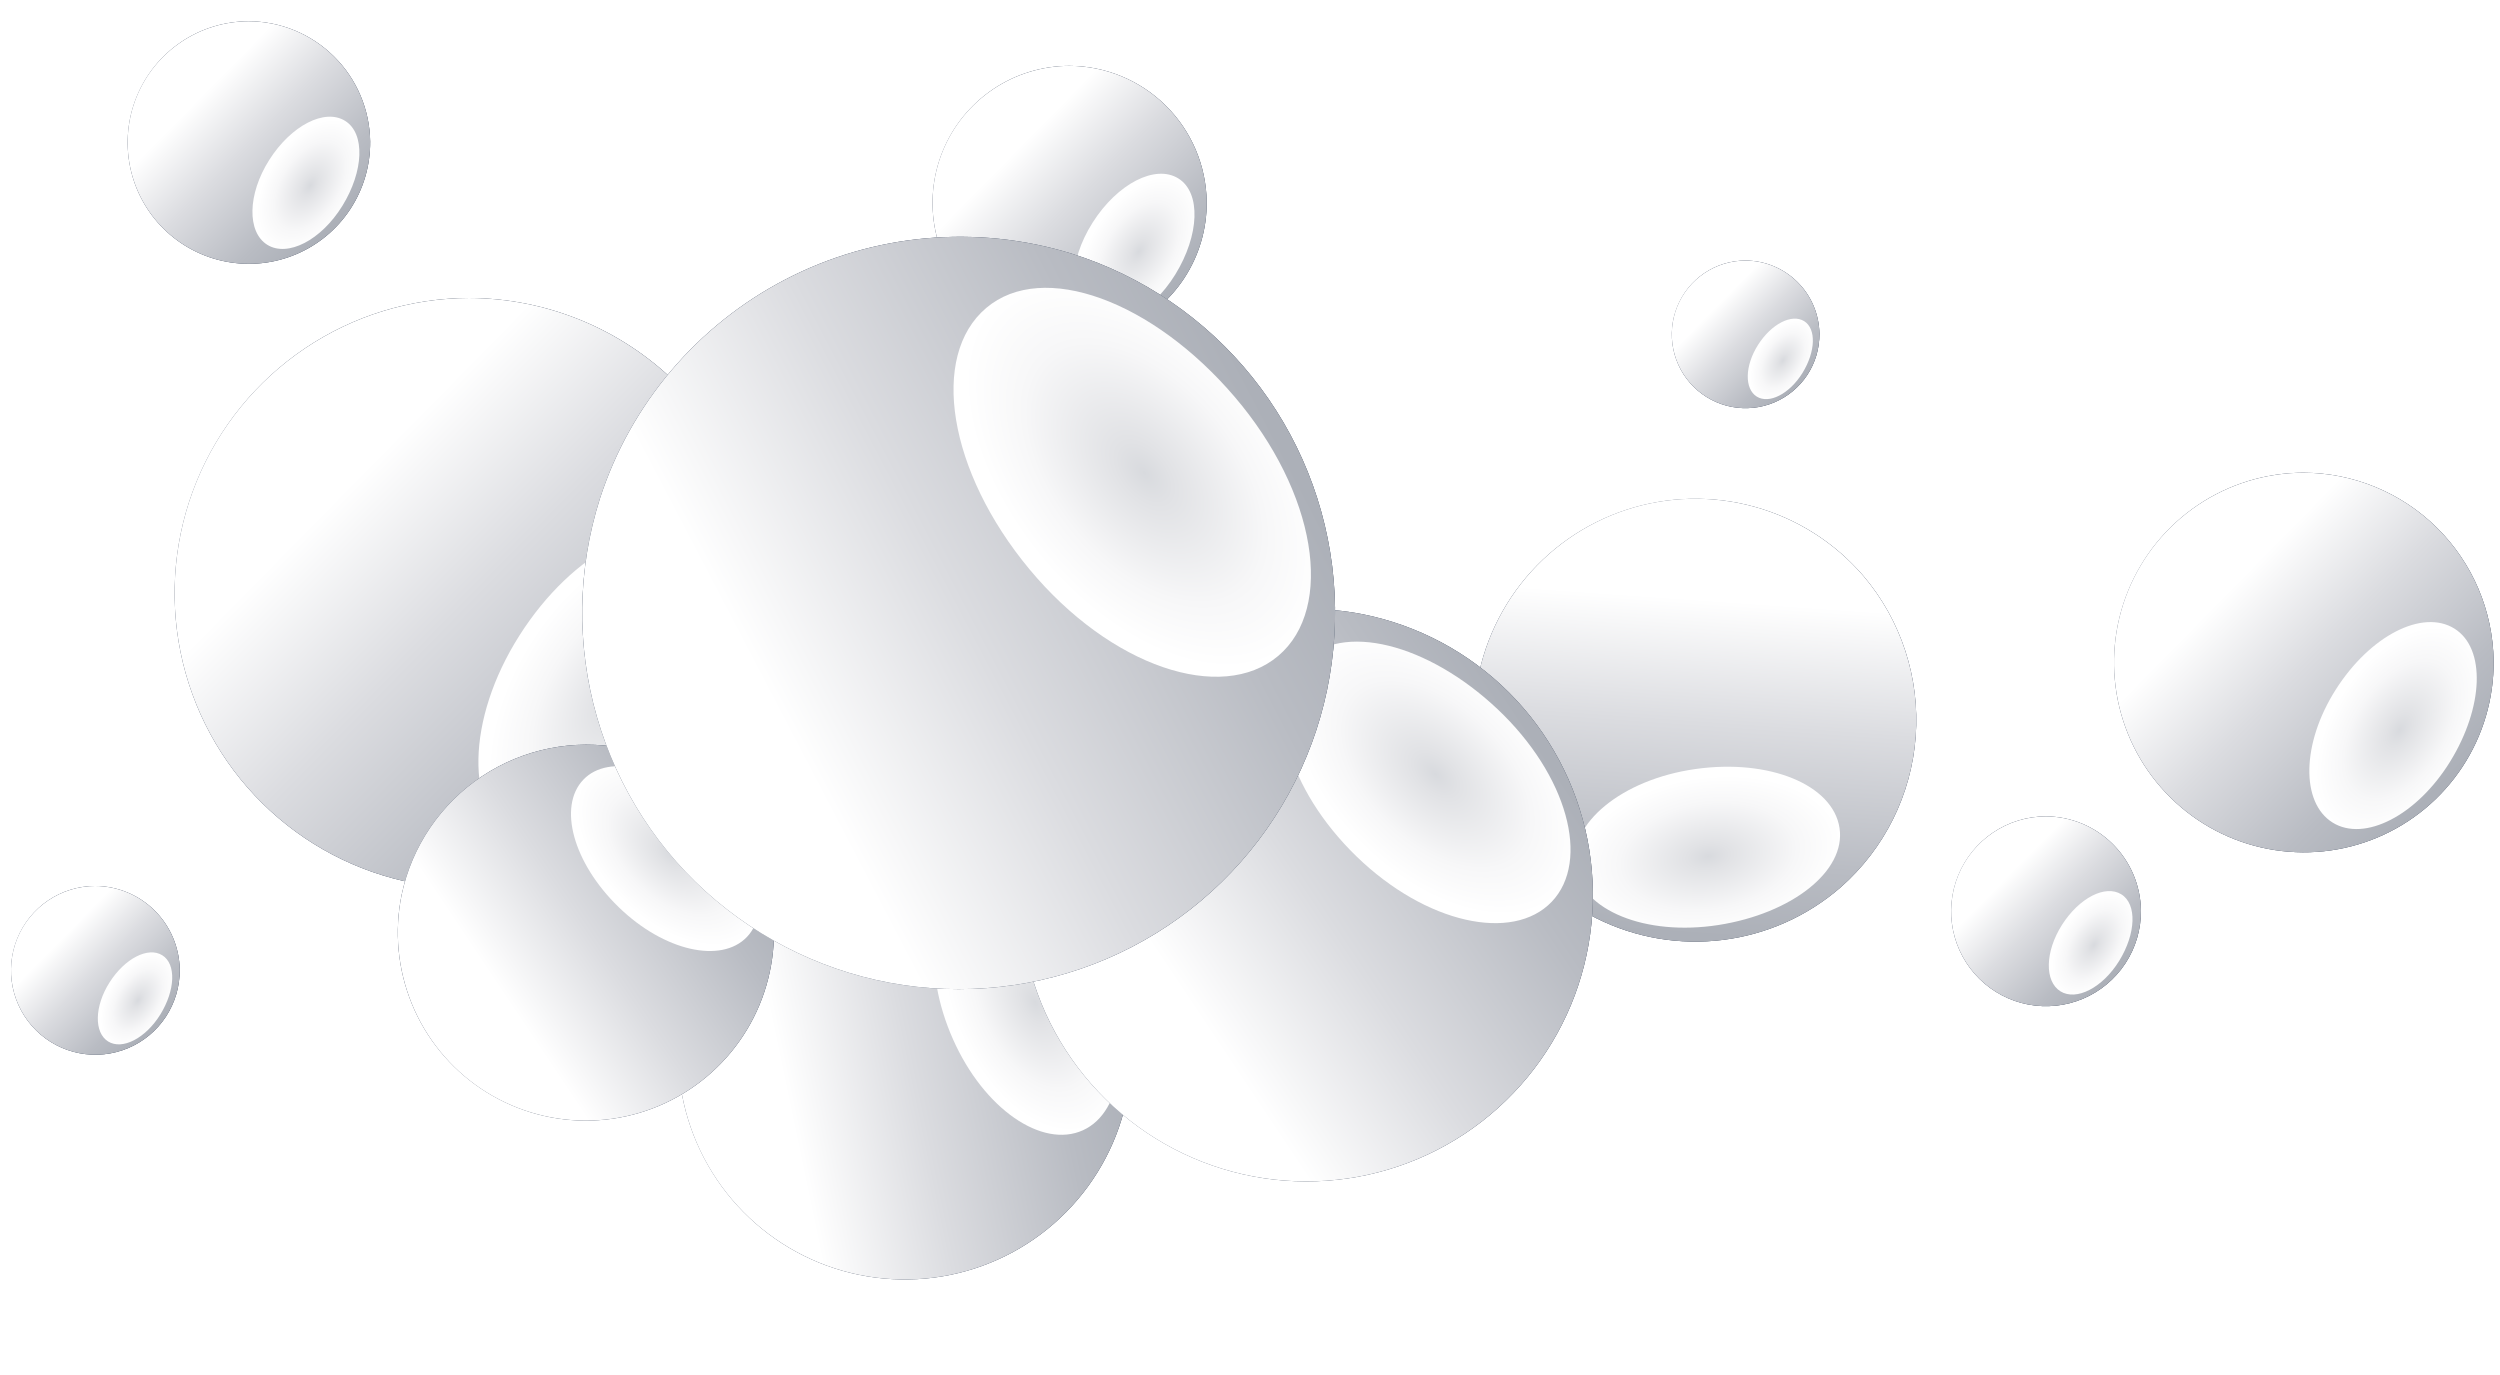 <?xml version="1.0" encoding="UTF-8"?> <svg xmlns="http://www.w3.org/2000/svg" width="987" height="543" viewBox="0 0 987 543" fill="none"> <path d="M735.65 227.368C724.37 214.236 709.445 204.748 692.767 200.107C676.09 195.467 658.409 195.882 641.968 201.3C625.526 206.719 611.064 216.897 600.413 230.544C589.762 244.191 583.402 260.693 582.14 277.958C580.879 295.224 584.771 312.475 593.324 327.526C601.877 342.577 614.706 354.749 630.185 362.501C645.664 370.253 663.096 373.234 680.272 371.068C697.447 368.902 713.593 361.685 726.662 350.333C743.991 335.113 754.645 313.692 756.326 290.69C758.007 267.687 750.582 244.946 735.65 227.368V227.368Z" fill="url(#paint0_radial)"></path> <path style="mix-blend-mode:screen" d="M735.65 227.368C724.37 214.236 709.445 204.748 692.767 200.107C676.09 195.467 658.409 195.882 641.968 201.3C625.526 206.719 611.064 216.897 600.413 230.544C589.762 244.191 583.402 260.693 582.14 277.958C580.879 295.224 584.771 312.475 593.324 327.526C601.877 342.577 614.706 354.749 630.185 362.501C645.664 370.253 663.096 373.234 680.272 371.068C697.447 368.902 713.593 361.685 726.662 350.333C743.991 335.113 754.645 313.692 756.326 290.69C758.007 267.687 750.582 244.946 735.65 227.368V227.368Z" fill="url(#paint1_radial)"></path> <path style="mix-blend-mode:multiply" d="M735.65 227.368C724.37 214.236 709.445 204.748 692.767 200.107C676.09 195.467 658.409 195.882 641.968 201.3C625.526 206.719 611.064 216.897 600.413 230.544C589.762 244.191 583.402 260.693 582.14 277.958C580.879 295.224 584.771 312.475 593.324 327.526C601.877 342.577 614.706 354.749 630.185 362.501C645.664 370.253 663.096 373.234 680.272 371.068C697.447 368.902 713.593 361.685 726.662 350.333C743.991 335.113 754.645 313.692 756.326 290.69C758.007 267.687 750.582 244.946 735.65 227.368V227.368Z" fill="url(#paint2_linear)"></path> <path style="mix-blend-mode:multiply" d="M726.246 326.891C723.658 309.839 698.566 299.469 669.355 303.612C640.144 307.756 619.292 325.226 621.88 342.278C624.469 359.329 649.561 369.7 678.453 365.19C707.346 360.679 728.835 343.943 726.246 326.891Z" fill="url(#paint3_radial)"></path> <path d="M909.348 186.626C894.51 186.667 880.018 191.114 867.71 199.401C855.401 207.688 845.83 219.443 840.209 233.175C834.589 246.908 833.172 262 836.138 276.539C839.104 291.078 846.32 304.409 856.87 314.842C867.421 325.276 880.832 332.342 895.403 335.145C909.975 337.949 925.05 336.363 938.719 330.589C952.388 324.815 964.035 315.113 972.184 302.712C980.332 290.312 984.616 275.771 984.492 260.933C984.219 241.166 976.188 222.298 962.131 208.398C948.074 194.498 929.117 186.678 909.348 186.626V186.626Z" fill="url(#paint4_radial)"></path> <path style="mix-blend-mode:screen" d="M909.348 186.626C894.51 186.667 880.018 191.114 867.71 199.401C855.401 207.688 845.83 219.443 840.209 233.175C834.589 246.908 833.172 262 836.138 276.539C839.104 291.078 846.32 304.409 856.87 314.842C867.421 325.276 880.832 332.342 895.403 335.145C909.975 337.949 925.05 336.363 938.719 330.589C952.388 324.815 964.035 315.113 972.184 302.712C980.332 290.312 984.616 275.771 984.492 260.933C984.219 241.166 976.188 222.298 962.131 208.398C948.074 194.498 929.117 186.678 909.348 186.626V186.626Z" fill="url(#paint5_radial)"></path> <path style="mix-blend-mode:multiply" d="M909.348 186.626C894.51 186.667 880.018 191.114 867.71 199.401C855.401 207.688 845.83 219.443 840.209 233.175C834.589 246.908 833.172 262 836.138 276.539C839.104 291.078 846.32 304.409 856.87 314.842C867.421 325.276 880.832 332.342 895.403 335.145C909.975 337.949 925.05 336.363 938.719 330.589C952.388 324.815 964.035 315.113 972.184 302.712C980.332 290.312 984.616 275.771 984.492 260.933C984.219 241.166 976.188 222.298 962.131 208.398C948.074 194.498 929.117 186.678 909.348 186.626V186.626Z" fill="url(#paint6_linear)"></path> <path style="mix-blend-mode:multiply" d="M968.982 248.158C956.427 240.353 935.7 250.934 922.14 272.28C908.581 293.626 908.36 316.942 920.915 324.747C933.47 332.552 954.197 321.97 967.34 300.628C980.484 279.285 981.537 255.962 968.982 248.158Z" fill="url(#paint7_radial)"></path> <g filter="url(#filter0_f)"> <path d="M807.675 322.311C800.256 322.332 793.01 324.555 786.856 328.699C780.702 332.842 775.916 338.72 773.106 345.586C770.295 352.453 769.587 359.999 771.07 367.268C772.553 374.538 776.161 381.203 781.436 386.42C786.712 391.637 793.417 395.17 800.703 396.571C807.988 397.973 815.526 397.18 822.36 394.293C829.195 391.406 835.018 386.555 839.093 380.355C843.167 374.154 845.309 366.884 845.247 359.465C845.11 349.582 841.095 340.148 834.066 333.197C827.038 326.247 817.56 322.338 807.675 322.311V322.311Z" fill="url(#paint8_radial)"></path> <path style="mix-blend-mode:screen" d="M807.675 322.311C800.256 322.332 793.01 324.555 786.856 328.699C780.702 332.842 775.916 338.72 773.106 345.586C770.295 352.453 769.587 359.999 771.07 367.268C772.553 374.538 776.161 381.203 781.436 386.42C786.712 391.637 793.417 395.17 800.703 396.571C807.988 397.973 815.526 397.18 822.36 394.293C829.195 391.406 835.018 386.555 839.093 380.355C843.167 374.154 845.309 366.884 845.247 359.465C845.11 349.582 841.095 340.148 834.066 333.197C827.038 326.247 817.56 322.338 807.675 322.311V322.311Z" fill="url(#paint9_radial)"></path> <path style="mix-blend-mode:multiply" d="M807.675 322.311C800.256 322.332 793.01 324.555 786.856 328.699C780.702 332.842 775.916 338.72 773.106 345.586C770.295 352.453 769.587 359.999 771.07 367.268C772.553 374.538 776.161 381.203 781.436 386.42C786.712 391.637 793.417 395.17 800.703 396.571C807.988 397.973 815.526 397.18 822.36 394.293C829.195 391.406 835.018 386.555 839.093 380.355C843.167 374.154 845.309 366.884 845.247 359.465C845.11 349.582 841.095 340.148 834.066 333.197C827.038 326.247 817.56 322.338 807.675 322.311V322.311Z" fill="url(#paint10_linear)"></path> <path style="mix-blend-mode:multiply" d="M837.493 353.077C831.216 349.174 820.852 354.465 814.073 365.138C807.293 375.811 807.182 387.469 813.46 391.371C819.737 395.274 830.101 389.983 836.673 379.312C843.244 368.641 843.771 356.979 837.493 353.077Z" fill="url(#paint11_radial)"></path> </g> <g filter="url(#filter1_f)"> <path d="M98.14 8.4C88.66 8.426 79.401 11.267 71.537 16.561C63.673 21.856 57.558 29.366 53.967 38.14C50.377 46.913 49.471 56.556 51.366 65.844C53.261 75.133 57.871 83.65 64.612 90.316C71.353 96.982 79.921 101.496 89.23 103.287C98.54 105.078 108.171 104.065 116.904 100.376C125.637 96.687 133.078 90.489 138.284 82.566C143.491 74.644 146.228 65.354 146.148 55.874C145.973 43.245 140.842 31.19 131.862 22.31C122.881 13.429 110.77 8.433 98.14 8.4V8.4Z" fill="url(#paint12_radial)"></path> <path style="mix-blend-mode:screen" d="M98.14 8.4C88.66 8.426 79.401 11.267 71.537 16.561C63.673 21.856 57.558 29.366 53.967 38.14C50.377 46.913 49.471 56.556 51.366 65.844C53.261 75.133 57.871 83.65 64.612 90.316C71.353 96.982 79.921 101.496 89.23 103.287C98.54 105.078 108.171 104.065 116.904 100.376C125.637 96.687 133.078 90.489 138.284 82.566C143.491 74.644 146.228 65.354 146.148 55.874C145.973 43.245 140.842 31.19 131.862 22.31C122.881 13.429 110.77 8.433 98.14 8.4V8.4Z" fill="url(#paint13_radial)"></path> <path style="mix-blend-mode:multiply" d="M98.14 8.4C88.66 8.426 79.401 11.267 71.537 16.561C63.673 21.856 57.558 29.366 53.967 38.14C50.377 46.913 49.471 56.556 51.366 65.844C53.261 75.133 57.871 83.65 64.612 90.316C71.353 96.982 79.921 101.496 89.23 103.287C98.54 105.078 108.171 104.065 116.904 100.376C125.637 96.687 133.078 90.489 138.284 82.566C143.491 74.644 146.228 65.354 146.148 55.874C145.973 43.245 140.842 31.19 131.862 22.31C122.881 13.429 110.77 8.433 98.14 8.4V8.4Z" fill="url(#paint14_linear)"></path> <path style="mix-blend-mode:multiply" d="M136.238 47.71C128.217 42.724 114.975 49.484 106.311 63.122C97.648 76.76 97.507 91.656 105.528 96.642C113.55 101.629 126.792 94.868 135.189 81.233C143.586 67.597 144.259 52.697 136.238 47.71Z" fill="url(#paint15_radial)"></path> </g> <g filter="url(#filter2_f)"> <path d="M37.561 349.792C30.966 349.811 24.525 351.787 19.055 355.47C13.584 359.153 9.33 364.378 6.832 370.481C4.334 376.584 3.705 383.292 5.023 389.754C6.341 396.216 9.548 402.14 14.237 406.778C18.927 411.415 24.887 414.555 31.363 415.801C37.839 417.047 44.539 416.342 50.614 413.776C56.69 411.21 61.866 406.898 65.488 401.386C69.109 395.875 71.013 389.412 70.958 382.818C70.837 374.032 67.267 365.647 61.02 359.469C54.772 353.291 46.347 349.816 37.561 349.792V349.792Z" fill="url(#paint16_radial)"></path> <path style="mix-blend-mode:screen" d="M37.561 349.792C30.966 349.811 24.525 351.787 19.055 355.47C13.584 359.153 9.33 364.378 6.832 370.481C4.334 376.584 3.705 383.292 5.023 389.754C6.341 396.216 9.548 402.14 14.237 406.778C18.927 411.415 24.887 414.555 31.363 415.801C37.839 417.047 44.539 416.342 50.614 413.776C56.69 411.21 61.866 406.898 65.488 401.386C69.109 395.875 71.013 389.412 70.958 382.818C70.837 374.032 67.267 365.647 61.02 359.469C54.772 353.291 46.347 349.816 37.561 349.792V349.792Z" fill="url(#paint17_radial)"></path> <path style="mix-blend-mode:multiply" d="M37.561 349.792C30.966 349.811 24.525 351.787 19.055 355.47C13.584 359.153 9.33 364.378 6.832 370.481C4.334 376.584 3.705 383.292 5.023 389.754C6.341 396.216 9.548 402.14 14.237 406.778C18.927 411.415 24.887 414.555 31.363 415.801C37.839 417.047 44.539 416.342 50.614 413.776C56.69 411.21 61.866 406.898 65.488 401.386C69.109 395.875 71.013 389.412 70.958 382.818C70.837 374.032 67.267 365.647 61.02 359.469C54.772 353.291 46.347 349.816 37.561 349.792V349.792Z" fill="url(#paint18_linear)"></path> <path style="mix-blend-mode:multiply" d="M64.063 377.136C58.483 373.667 49.27 378.37 43.244 387.857C37.217 397.344 37.119 407.707 42.699 411.176C48.279 414.645 57.491 409.942 63.333 400.456C69.174 390.971 69.643 380.605 64.063 377.136Z" fill="url(#paint19_radial)"></path> </g> <path d="M422.138 26.005C411.422 26.035 400.955 29.246 392.066 35.231C383.176 41.217 376.264 49.706 372.204 59.624C368.145 69.542 367.122 80.442 369.264 90.942C371.406 101.443 376.617 111.071 384.237 118.606C391.858 126.141 401.543 131.245 412.067 133.269C422.59 135.294 433.478 134.148 443.35 129.978C453.222 125.808 461.634 118.801 467.519 109.845C473.405 100.889 476.498 90.388 476.409 79.671C476.211 65.395 470.411 51.769 460.259 41.729C450.107 31.69 436.416 26.043 422.138 26.005V26.005Z" fill="url(#paint20_radial)"></path> <path style="mix-blend-mode:screen" d="M422.138 26.005C411.422 26.035 400.955 29.246 392.066 35.231C383.176 41.217 376.264 49.706 372.204 59.624C368.145 69.542 367.122 80.442 369.264 90.942C371.406 101.443 376.617 111.071 384.237 118.606C391.858 126.141 401.543 131.245 412.067 133.269C422.59 135.294 433.478 134.148 443.35 129.978C453.222 125.808 461.634 118.801 467.519 109.845C473.405 100.889 476.498 90.388 476.409 79.671C476.211 65.395 470.411 51.769 460.259 41.729C450.107 31.69 436.416 26.043 422.138 26.005V26.005Z" fill="url(#paint21_radial)"></path> <path style="mix-blend-mode:multiply" d="M422.138 26.005C411.422 26.035 400.955 29.246 392.066 35.231C383.176 41.217 376.264 49.706 372.204 59.624C368.145 69.542 367.122 80.442 369.264 90.942C371.406 101.443 376.617 111.071 384.237 118.606C391.858 126.141 401.543 131.245 412.067 133.269C422.59 135.294 433.478 134.148 443.35 129.978C453.222 125.808 461.634 118.801 467.519 109.845C473.405 100.889 476.498 90.388 476.409 79.671C476.211 65.395 470.411 51.769 460.259 41.729C450.107 31.69 436.416 26.043 422.138 26.005V26.005Z" fill="url(#paint22_linear)"></path> <path style="mix-blend-mode:multiply" d="M465.206 70.444C456.139 64.807 441.169 72.45 431.376 87.866C421.583 103.283 421.423 120.122 430.491 125.759C439.558 131.395 454.528 123.753 464.021 108.339C473.513 92.925 474.274 76.081 465.206 70.444Z" fill="url(#paint23_radial)"></path> <g filter="url(#filter3_f)"> <path d="M689.089 102.867C683.319 102.883 677.683 104.612 672.896 107.835C668.11 111.058 664.388 115.629 662.202 120.97C660.016 126.31 659.465 132.179 660.618 137.833C661.772 143.487 664.578 148.672 668.681 152.729C672.784 156.787 678 159.534 683.666 160.625C689.333 161.715 695.195 161.098 700.511 158.853C705.827 156.607 710.356 152.834 713.525 148.012C716.694 143.189 718.36 137.535 718.312 131.764C718.205 124.077 715.082 116.74 709.616 111.334C704.149 105.928 696.777 102.887 689.089 102.867V102.867Z" fill="url(#paint24_radial)"></path> <path style="mix-blend-mode:screen" d="M689.089 102.867C683.319 102.883 677.683 104.612 672.896 107.835C668.11 111.058 664.388 115.629 662.202 120.97C660.016 126.31 659.465 132.179 660.618 137.833C661.772 143.487 664.578 148.672 668.681 152.729C672.784 156.787 678 159.534 683.666 160.625C689.333 161.715 695.195 161.098 700.511 158.853C705.827 156.607 710.356 152.834 713.525 148.012C716.694 143.189 718.36 137.535 718.312 131.764C718.205 124.077 715.082 116.74 709.616 111.334C704.149 105.928 696.777 102.887 689.089 102.867V102.867Z" fill="url(#paint25_radial)"></path> <path style="mix-blend-mode:multiply" d="M689.089 102.867C683.319 102.883 677.683 104.612 672.896 107.835C668.11 111.058 664.388 115.629 662.202 120.97C660.016 126.31 659.465 132.179 660.618 137.833C661.772 143.487 664.578 148.672 668.681 152.729C672.784 156.787 678 159.534 683.666 160.625C689.333 161.715 695.195 161.098 700.511 158.853C705.827 156.607 710.356 152.834 713.525 148.012C716.694 143.189 718.36 137.535 718.312 131.764C718.205 124.077 715.082 116.74 709.616 111.334C704.149 105.928 696.777 102.887 689.089 102.867V102.867Z" fill="url(#paint26_linear)"></path> <path style="mix-blend-mode:multiply" d="M712.276 126.793C707.394 123.758 699.333 127.873 694.06 136.174C688.787 144.475 688.701 153.543 693.583 156.578C698.466 159.613 706.526 155.498 711.638 147.198C716.749 138.898 717.159 129.828 712.276 126.793Z" fill="url(#paint27_radial)"></path> </g> <path d="M185.178 117.655C162.096 117.72 139.553 124.637 120.407 137.528C101.26 150.419 86.371 168.704 77.628 190.066C68.885 211.428 66.681 234.905 71.295 257.521C75.909 280.137 87.133 300.874 103.546 317.104C119.958 333.334 140.819 344.325 163.486 348.686C186.152 353.047 209.603 350.58 230.865 341.598C252.128 332.617 270.246 317.524 282.922 298.235C295.598 278.945 302.261 256.326 302.068 233.245C301.643 202.496 289.15 173.146 267.284 151.523C245.418 129.9 215.93 117.737 185.178 117.655V117.655Z" fill="url(#paint28_radial)"></path> <path style="mix-blend-mode:screen" d="M185.178 117.655C162.096 117.72 139.553 124.637 120.407 137.528C101.26 150.419 86.371 168.704 77.628 190.066C68.885 211.428 66.681 234.905 71.295 257.521C75.909 280.137 87.133 300.874 103.546 317.104C119.958 333.334 140.819 344.325 163.486 348.686C186.152 353.047 209.603 350.58 230.865 341.598C252.128 332.617 270.246 317.524 282.922 298.235C295.598 278.945 302.261 256.326 302.068 233.245C301.643 202.496 289.15 173.146 267.284 151.523C245.418 129.9 215.93 117.737 185.178 117.655V117.655Z" fill="url(#paint29_radial)"></path> <path style="mix-blend-mode:multiply" d="M185.178 117.655C162.096 117.72 139.553 124.637 120.407 137.528C101.26 150.419 86.371 168.704 77.628 190.066C68.885 211.428 66.681 234.905 71.295 257.521C75.909 280.137 87.133 300.874 103.546 317.104C119.958 333.334 140.819 344.325 163.486 348.686C186.152 353.047 209.603 350.58 230.865 341.598C252.128 332.617 270.246 317.524 282.922 298.235C295.598 278.945 302.261 256.326 302.068 233.245C301.643 202.496 289.15 173.146 267.284 151.523C245.418 129.9 215.93 117.737 185.178 117.655V117.655Z" fill="url(#paint30_linear)"></path> <path style="mix-blend-mode:multiply" d="M277.936 213.37C258.406 201.229 226.163 217.689 205.071 250.894C183.978 284.099 183.634 320.367 203.164 332.508C222.694 344.649 254.936 328.189 275.382 294.989C295.827 261.79 297.466 225.51 277.936 213.37Z" fill="url(#paint31_radial)"></path> <path d="M282.624 366.189C272.832 380.962 267.647 398.31 267.725 416.033C267.803 433.757 273.142 451.058 283.064 465.744C292.986 480.43 307.044 491.84 323.458 498.527C339.871 505.215 357.901 506.879 375.261 503.308C392.621 499.737 408.531 491.093 420.973 478.471C433.415 465.849 441.829 449.817 445.15 432.407C448.471 414.997 446.548 396.993 439.625 380.678C432.702 364.362 421.092 350.469 406.264 340.759C386.44 327.931 362.368 323.408 339.239 328.165C316.11 332.922 295.777 346.578 282.624 366.189V366.189Z" fill="url(#paint32_radial)"></path> <path style="mix-blend-mode:screen" d="M282.624 366.189C272.832 380.962 267.647 398.31 267.725 416.033C267.803 433.757 273.142 451.058 283.064 465.744C292.986 480.43 307.044 491.84 323.458 498.527C339.871 505.215 357.901 506.879 375.261 503.308C392.621 499.737 408.531 491.093 420.973 478.471C433.415 465.849 441.829 449.817 445.15 432.407C448.471 414.997 446.548 396.993 439.625 380.678C432.702 364.362 421.092 350.469 406.264 340.759C386.44 327.931 362.368 323.408 339.239 328.165C316.11 332.922 295.777 346.578 282.624 366.189V366.189Z" fill="url(#paint33_radial)"></path> <path style="mix-blend-mode:multiply" d="M282.624 366.189C272.832 380.962 267.647 398.31 267.725 416.033C267.803 433.757 273.142 451.058 283.064 465.744C292.986 480.43 307.044 491.84 323.458 498.527C339.871 505.215 357.901 506.879 375.261 503.308C392.621 499.737 408.531 491.093 420.973 478.471C433.415 465.849 441.829 449.817 445.15 432.407C448.471 414.997 446.548 396.993 439.625 380.678C432.702 364.362 421.092 350.469 406.264 340.759C386.44 327.931 362.368 323.408 339.239 328.165C316.11 332.922 295.777 346.578 282.624 366.189V366.189Z" fill="url(#paint34_linear)"></path> <path style="mix-blend-mode:multiply" d="M383.288 347.707C367.212 355.011 363.991 382.621 376.218 410.242C388.444 437.862 411.467 453.533 427.544 446.229C443.62 438.925 446.84 411.315 434.342 384.11C421.843 356.905 399.364 340.403 383.288 347.707Z" fill="url(#paint35_radial)"></path> <path d="M158.577 353.267C155.625 367.669 157.016 382.623 162.572 396.235C168.129 409.846 177.601 421.501 189.789 429.723C201.977 437.945 216.331 442.363 231.033 442.418C245.734 442.473 260.121 438.162 272.37 430.031C284.619 421.901 294.178 410.316 299.836 396.747C305.494 383.178 306.996 368.234 304.152 353.81C301.307 339.386 294.245 326.131 283.859 315.726C273.473 305.32 260.232 298.232 245.814 295.36C226.584 291.639 206.661 295.624 190.342 306.456C174.023 317.289 162.615 334.1 158.577 353.267V353.267Z" fill="url(#paint36_radial)"></path> <path style="mix-blend-mode:screen" d="M158.577 353.267C155.625 367.669 157.016 382.623 162.572 396.235C168.129 409.846 177.601 421.501 189.789 429.723C201.977 437.945 216.331 442.363 231.033 442.418C245.734 442.473 260.121 438.162 272.37 430.031C284.619 421.901 294.178 410.316 299.836 396.747C305.494 383.178 306.996 368.234 304.152 353.81C301.307 339.386 294.245 326.131 283.859 315.726C273.473 305.32 260.232 298.232 245.814 295.36C226.584 291.639 206.661 295.624 190.342 306.456C174.023 317.289 162.615 334.1 158.577 353.267V353.267Z" fill="url(#paint37_radial)"></path> <path style="mix-blend-mode:multiply" d="M158.577 353.267C155.625 367.669 157.016 382.623 162.572 396.235C168.129 409.846 177.601 421.501 189.789 429.723C201.977 437.945 216.331 442.363 231.033 442.418C245.734 442.473 260.121 438.162 272.37 430.031C284.619 421.901 294.178 410.316 299.836 396.747C305.494 383.178 306.996 368.234 304.152 353.81C301.307 339.386 294.245 326.131 283.859 315.726C273.473 305.32 260.232 298.232 245.814 295.36C226.584 291.639 206.661 295.624 190.342 306.456C174.023 317.289 162.615 334.1 158.577 353.267V353.267Z" fill="url(#paint38_linear)"></path> <path style="mix-blend-mode:multiply" d="M230.295 307.829C220.192 318.434 226.277 340.675 244.249 358.133C262.22 375.592 284.793 380.508 294.896 369.903C304.999 359.299 298.915 337.058 280.863 320.004C262.81 302.95 240.398 297.225 230.295 307.829Z" fill="url(#paint39_radial)"></path> <path d="M405.045 330.662C400.55 352.594 402.667 375.368 411.129 396.096C419.591 416.824 434.016 434.573 452.576 447.094C471.137 459.615 492.996 466.344 515.385 466.427C537.773 466.511 559.683 459.946 578.336 447.564C596.989 435.182 611.547 417.541 620.163 396.876C628.78 376.212 631.067 353.455 626.735 331.489C622.404 309.523 611.649 289.338 595.833 273.492C580.017 257.645 559.852 246.851 537.895 242.477C508.61 236.81 478.271 242.879 453.419 259.376C428.567 275.872 411.194 301.474 405.045 330.662V330.662Z" fill="url(#paint40_radial)"></path> <path style="mix-blend-mode:screen" d="M405.045 330.662C400.55 352.594 402.667 375.368 411.129 396.096C419.591 416.824 434.016 434.573 452.576 447.094C471.137 459.615 492.996 466.344 515.385 466.427C537.773 466.511 559.683 459.946 578.336 447.564C596.989 435.182 611.547 417.541 620.163 396.876C628.78 376.212 631.067 353.455 626.735 331.489C622.404 309.523 611.649 289.338 595.833 273.492C580.017 257.645 559.852 246.851 537.895 242.477C508.61 236.81 478.271 242.879 453.419 259.376C428.567 275.872 411.194 301.474 405.045 330.662V330.662Z" fill="url(#paint41_radial)"></path> <path style="mix-blend-mode:multiply" d="M405.045 330.662C400.55 352.594 402.667 375.368 411.129 396.096C419.591 416.824 434.016 434.573 452.576 447.094C471.137 459.615 492.996 466.344 515.385 466.427C537.773 466.511 559.683 459.946 578.336 447.564C596.989 435.182 611.547 417.541 620.163 396.876C628.78 376.212 631.067 353.455 626.735 331.489C622.404 309.523 611.649 289.338 595.833 273.492C580.017 257.645 559.852 246.851 537.895 242.477C508.61 236.81 478.271 242.879 453.419 259.376C428.567 275.872 411.194 301.474 405.045 330.662V330.662Z" fill="url(#paint42_linear)"></path> <path style="mix-blend-mode:multiply" d="M514.259 261.466C498.874 277.616 508.14 311.485 535.508 338.072C562.877 364.659 597.252 372.146 612.638 355.997C628.024 339.847 618.758 305.977 591.267 280.007C563.775 254.036 529.645 245.316 514.259 261.466Z" fill="url(#paint43_radial)"></path> <path d="M236.914 196.68C227.96 224.713 227.53 254.773 235.679 283.05C243.827 311.328 260.188 336.549 282.687 355.518C305.185 374.487 332.809 386.35 362.057 389.602C391.305 392.854 420.86 387.35 446.976 373.787C473.093 360.224 494.594 339.212 508.756 313.416C522.918 287.619 529.102 258.199 526.525 228.884C523.948 199.569 512.725 171.679 494.28 148.748C475.835 125.818 450.997 108.881 422.915 100.082C385.438 88.565 344.936 92.237 310.141 110.307C275.347 128.377 249.048 159.398 236.914 196.68V196.68Z" fill="url(#paint44_radial)"></path> <path style="mix-blend-mode:screen" d="M236.914 196.68C227.96 224.713 227.53 254.773 235.679 283.05C243.827 311.328 260.188 336.549 282.687 355.518C305.185 374.487 332.809 386.35 362.057 389.602C391.305 392.854 420.86 387.35 446.976 373.787C473.093 360.224 494.594 339.212 508.756 313.416C522.918 287.619 529.102 258.199 526.525 228.884C523.948 199.569 512.725 171.679 494.28 148.748C475.835 125.818 450.997 108.881 422.915 100.082C385.438 88.565 344.936 92.237 310.141 110.307C275.347 128.377 249.048 159.398 236.914 196.68V196.68Z" fill="url(#paint45_radial)"></path> <path style="mix-blend-mode:multiply" d="M236.914 196.68C227.96 224.713 227.53 254.773 235.679 283.05C243.827 311.328 260.188 336.549 282.687 355.518C305.185 374.487 332.809 386.35 362.057 389.602C391.305 392.854 420.86 387.35 446.976 373.787C473.093 360.224 494.594 339.212 508.756 313.416C522.918 287.619 529.102 258.199 526.525 228.884C523.948 199.569 512.725 171.679 494.28 148.748C475.835 125.818 450.997 108.881 422.915 100.082C385.438 88.565 344.936 92.237 310.141 110.307C275.347 128.377 249.048 159.398 236.914 196.68V196.68Z" fill="url(#paint46_linear)"></path> <path style="mix-blend-mode:multiply" d="M389.362 121.582C366.987 140.528 374.342 186.092 406.378 224.681C438.414 263.27 482.288 277.881 504.662 258.934C527.037 239.988 519.682 194.424 487.4 156.623C455.117 118.822 411.737 102.635 389.362 121.582Z" fill="url(#paint47_radial)"></path> <defs> <filter id="filter0_f" x="766.001" y="317.998" width="83.561" height="83.561" filterUnits="userSpaceOnUse" color-interpolation-filters="sRGB"> <feFlood flood-opacity="0" result="BackgroundImageFix"></feFlood> <feBlend mode="normal" in="SourceGraphic" in2="BackgroundImageFix" result="shape"></feBlend> <feGaussianBlur stdDeviation="2" result="effect1_foregroundBlur"></feGaussianBlur> </filter> <filter id="filter1_f" x="46" y="4" width="104.55" height="104.549" filterUnits="userSpaceOnUse" color-interpolation-filters="sRGB"> <feFlood flood-opacity="0" result="BackgroundImageFix"></feFlood> <feBlend mode="normal" in="SourceGraphic" in2="BackgroundImageFix" result="shape"></feBlend> <feGaussianBlur stdDeviation="2" result="effect1_foregroundBlur"></feGaussianBlur> </filter> <filter id="filter2_f" x="0.072" y="345.515" width="75.165" height="75.164" filterUnits="userSpaceOnUse" color-interpolation-filters="sRGB"> <feFlood flood-opacity="0" result="BackgroundImageFix"></feFlood> <feBlend mode="normal" in="SourceGraphic" in2="BackgroundImageFix" result="shape"></feBlend> <feGaussianBlur stdDeviation="2" result="effect1_foregroundBlur"></feGaussianBlur> </filter> <filter id="filter3_f" x="655.787" y="98.624" width="66.769" height="66.769" filterUnits="userSpaceOnUse" color-interpolation-filters="sRGB"> <feFlood flood-opacity="0" result="BackgroundImageFix"></feFlood> <feBlend mode="normal" in="SourceGraphic" in2="BackgroundImageFix" result="shape"></feBlend> <feGaussianBlur stdDeviation="2" result="effect1_foregroundBlur"></feGaussianBlur> </filter> <radialGradient id="paint0_radial" cx="0" cy="0" r="1" gradientUnits="userSpaceOnUse" gradientTransform="translate(636.08 253.385) rotate(-40.979) scale(132.01)"> <stop stop-color="#EDEEF0"></stop> <stop offset="0.18" stop-color="#D1D4D9"></stop> <stop offset="0.44" stop-color="#B0B4BD"></stop> <stop offset="0.66" stop-color="#9BA1AB"></stop> <stop offset="0.8" stop-color="#949AA5"></stop> <stop offset="0.91" stop-color="#979CA7"></stop> <stop offset="0.98" stop-color="#9FA4AE"></stop> <stop offset="1" stop-color="#A4A9B2"></stop> </radialGradient> <radialGradient id="paint1_radial" cx="0" cy="0" r="1" gradientUnits="userSpaceOnUse" gradientTransform="translate(655.093 222.394) rotate(-40.979) scale(58.574)"> <stop stop-color="#EDEEF0"></stop> <stop offset="0.01" stop-color="#E9EBED"></stop> <stop offset="0.19" stop-color="#BABEC5"></stop> <stop offset="0.36" stop-color="#9399A4"></stop> <stop offset="0.53" stop-color="#747C8A"></stop> <stop offset="0.69" stop-color="#5F6878"></stop> <stop offset="0.85" stop-color="#515B6D"></stop> <stop offset="1" stop-color="#4D5769"></stop> </radialGradient> <linearGradient id="paint2_linear" x1="673.067" y1="236.568" x2="663.772" y2="368.807" gradientUnits="userSpaceOnUse"> <stop stop-color="white"></stop> <stop offset="0.37" stop-color="#DBDCE0"></stop> <stop offset="0.78" stop-color="#B9BCC3"></stop> <stop offset="1" stop-color="#ACB0B8"></stop> </linearGradient> <radialGradient id="paint3_radial" cx="0" cy="0" r="1" gradientUnits="userSpaceOnUse" gradientTransform="translate(674.382 338.067) rotate(-8.195) scale(52.831 31.323)"> <stop stop-color="#D8DADE"></stop> <stop offset="0.16" stop-color="#E1E2E5"></stop> <stop offset="0.67" stop-color="#F7F7F8"></stop> <stop offset="1" stop-color="white"></stop> </radialGradient> <radialGradient id="paint4_radial" cx="0" cy="0" r="1" gradientUnits="userSpaceOnUse" gradientTransform="translate(870.88 266.007) rotate(-90.48) scale(113.152)"> <stop stop-color="#EDEEF0"></stop> <stop offset="0.18" stop-color="#D1D4D9"></stop> <stop offset="0.44" stop-color="#B0B4BD"></stop> <stop offset="0.66" stop-color="#9BA1AB"></stop> <stop offset="0.8" stop-color="#949AA5"></stop> <stop offset="0.91" stop-color="#979CA7"></stop> <stop offset="0.98" stop-color="#9FA4AE"></stop> <stop offset="1" stop-color="#A4A9B2"></stop> </radialGradient> <radialGradient id="paint5_radial" cx="0" cy="0" r="1" gradientUnits="userSpaceOnUse" gradientTransform="translate(861.264 236.362) rotate(-90.48) scale(50.206)"> <stop stop-color="#EDEEF0"></stop> <stop offset="0.01" stop-color="#E9EBED"></stop> <stop offset="0.19" stop-color="#BABEC5"></stop> <stop offset="0.36" stop-color="#9399A4"></stop> <stop offset="0.53" stop-color="#747C8A"></stop> <stop offset="0.69" stop-color="#5F6878"></stop> <stop offset="0.85" stop-color="#515B6D"></stop> <stop offset="1" stop-color="#4D5769"></stop> </radialGradient> <linearGradient id="paint6_linear" x1="880.508" y1="232.537" x2="961.525" y2="312.208" gradientUnits="userSpaceOnUse"> <stop stop-color="white"></stop> <stop offset="0.37" stop-color="#DBDCE0"></stop> <stop offset="0.78" stop-color="#B9BCC3"></stop> <stop offset="1" stop-color="#ACB0B8"></stop> </linearGradient> <radialGradient id="paint7_radial" cx="0" cy="0" r="1" gradientUnits="userSpaceOnUse" gradientTransform="translate(947.396 288.184) rotate(-57.696) scale(45.284 26.849)"> <stop stop-color="#D8DADE"></stop> <stop offset="0.16" stop-color="#E1E2E5"></stop> <stop offset="0.67" stop-color="#F7F7F8"></stop> <stop offset="1" stop-color="white"></stop> </radialGradient> <radialGradient id="paint8_radial" cx="0" cy="0" r="1" gradientUnits="userSpaceOnUse" gradientTransform="translate(788.441 362.002) rotate(-90.48) scale(56.576)"> <stop stop-color="#EDEEF0"></stop> <stop offset="0.18" stop-color="#D1D4D9"></stop> <stop offset="0.44" stop-color="#B0B4BD"></stop> <stop offset="0.66" stop-color="#9BA1AB"></stop> <stop offset="0.8" stop-color="#949AA5"></stop> <stop offset="0.91" stop-color="#979CA7"></stop> <stop offset="0.98" stop-color="#9FA4AE"></stop> <stop offset="1" stop-color="#A4A9B2"></stop> </radialGradient> <radialGradient id="paint9_radial" cx="0" cy="0" r="1" gradientUnits="userSpaceOnUse" gradientTransform="translate(783.633 347.18) rotate(-90.48) scale(25.103)"> <stop stop-color="#EDEEF0"></stop> <stop offset="0.01" stop-color="#E9EBED"></stop> <stop offset="0.19" stop-color="#BABEC5"></stop> <stop offset="0.36" stop-color="#9399A4"></stop> <stop offset="0.53" stop-color="#747C8A"></stop> <stop offset="0.69" stop-color="#5F6878"></stop> <stop offset="0.85" stop-color="#515B6D"></stop> <stop offset="1" stop-color="#4D5769"></stop> </radialGradient> <linearGradient id="paint10_linear" x1="793.255" y1="345.267" x2="833.763" y2="385.103" gradientUnits="userSpaceOnUse"> <stop stop-color="white"></stop> <stop offset="0.37" stop-color="#DBDCE0"></stop> <stop offset="0.78" stop-color="#B9BCC3"></stop> <stop offset="1" stop-color="#ACB0B8"></stop> </linearGradient> <radialGradient id="paint11_radial" cx="0" cy="0" r="1" gradientUnits="userSpaceOnUse" gradientTransform="translate(826.7 373.09) rotate(-57.696) scale(22.642 13.424)"> <stop stop-color="#D8DADE"></stop> <stop offset="0.16" stop-color="#E1E2E5"></stop> <stop offset="0.67" stop-color="#F7F7F8"></stop> <stop offset="1" stop-color="white"></stop> </radialGradient> <radialGradient id="paint12_radial" cx="0" cy="0" r="1" gradientUnits="userSpaceOnUse" gradientTransform="translate(73.562 59.115) rotate(-90.48) scale(72.291)"> <stop stop-color="#EDEEF0"></stop> <stop offset="0.18" stop-color="#D1D4D9"></stop> <stop offset="0.44" stop-color="#B0B4BD"></stop> <stop offset="0.66" stop-color="#9BA1AB"></stop> <stop offset="0.8" stop-color="#949AA5"></stop> <stop offset="0.91" stop-color="#979CA7"></stop> <stop offset="0.98" stop-color="#9FA4AE"></stop> <stop offset="1" stop-color="#A4A9B2"></stop> </radialGradient> <radialGradient id="paint13_radial" cx="0" cy="0" r="1" gradientUnits="userSpaceOnUse" gradientTransform="translate(67.419 40.176) rotate(-90.48) scale(32.076)"> <stop stop-color="#EDEEF0"></stop> <stop offset="0.01" stop-color="#E9EBED"></stop> <stop offset="0.19" stop-color="#BABEC5"></stop> <stop offset="0.36" stop-color="#9399A4"></stop> <stop offset="0.53" stop-color="#747C8A"></stop> <stop offset="0.69" stop-color="#5F6878"></stop> <stop offset="0.85" stop-color="#515B6D"></stop> <stop offset="1" stop-color="#4D5769"></stop> </radialGradient> <linearGradient id="paint14_linear" x1="79.714" y1="37.732" x2="131.475" y2="88.633" gradientUnits="userSpaceOnUse"> <stop stop-color="white"></stop> <stop offset="0.37" stop-color="#DBDCE0"></stop> <stop offset="0.78" stop-color="#B9BCC3"></stop> <stop offset="1" stop-color="#ACB0B8"></stop> </linearGradient> <radialGradient id="paint15_radial" cx="0" cy="0" r="1" gradientUnits="userSpaceOnUse" gradientTransform="translate(122.447 73.282) rotate(-57.696) scale(28.931 17.153)"> <stop stop-color="#D8DADE"></stop> <stop offset="0.16" stop-color="#E1E2E5"></stop> <stop offset="0.67" stop-color="#F7F7F8"></stop> <stop offset="1" stop-color="white"></stop> </radialGradient> <radialGradient id="paint16_radial" cx="0" cy="0" r="1" gradientUnits="userSpaceOnUse" gradientTransform="translate(20.464 385.073) rotate(-90.48) scale(50.29)"> <stop stop-color="#EDEEF0"></stop> <stop offset="0.18" stop-color="#D1D4D9"></stop> <stop offset="0.44" stop-color="#B0B4BD"></stop> <stop offset="0.66" stop-color="#9BA1AB"></stop> <stop offset="0.8" stop-color="#949AA5"></stop> <stop offset="0.91" stop-color="#979CA7"></stop> <stop offset="0.98" stop-color="#9FA4AE"></stop> <stop offset="1" stop-color="#A4A9B2"></stop> </radialGradient> <radialGradient id="paint17_radial" cx="0" cy="0" r="1" gradientUnits="userSpaceOnUse" gradientTransform="translate(16.19 371.897) rotate(-90.48) scale(22.314)"> <stop stop-color="#EDEEF0"></stop> <stop offset="0.01" stop-color="#E9EBED"></stop> <stop offset="0.19" stop-color="#BABEC5"></stop> <stop offset="0.36" stop-color="#9399A4"></stop> <stop offset="0.53" stop-color="#747C8A"></stop> <stop offset="0.69" stop-color="#5F6878"></stop> <stop offset="0.85" stop-color="#515B6D"></stop> <stop offset="1" stop-color="#4D5769"></stop> </radialGradient> <linearGradient id="paint18_linear" x1="24.743" y1="370.198" x2="60.75" y2="405.607" gradientUnits="userSpaceOnUse"> <stop stop-color="white"></stop> <stop offset="0.37" stop-color="#DBDCE0"></stop> <stop offset="0.78" stop-color="#B9BCC3"></stop> <stop offset="1" stop-color="#ACB0B8"></stop> </linearGradient> <radialGradient id="paint19_radial" cx="0" cy="0" r="1" gradientUnits="userSpaceOnUse" gradientTransform="translate(54.469 394.925) rotate(-57.696) scale(20.126 11.933)"> <stop stop-color="#D8DADE"></stop> <stop offset="0.16" stop-color="#E1E2E5"></stop> <stop offset="0.67" stop-color="#F7F7F8"></stop> <stop offset="1" stop-color="white"></stop> </radialGradient> <radialGradient id="paint20_radial" cx="0" cy="0" r="1" gradientUnits="userSpaceOnUse" gradientTransform="translate(394.355 83.336) rotate(-90.48) scale(81.721)"> <stop stop-color="#EDEEF0"></stop> <stop offset="0.18" stop-color="#D1D4D9"></stop> <stop offset="0.44" stop-color="#B0B4BD"></stop> <stop offset="0.66" stop-color="#9BA1AB"></stop> <stop offset="0.8" stop-color="#949AA5"></stop> <stop offset="0.91" stop-color="#979CA7"></stop> <stop offset="0.98" stop-color="#9FA4AE"></stop> <stop offset="1" stop-color="#A4A9B2"></stop> </radialGradient> <radialGradient id="paint21_radial" cx="0" cy="0" r="1" gradientUnits="userSpaceOnUse" gradientTransform="translate(387.411 61.926) rotate(-90.48) scale(36.26)"> <stop stop-color="#EDEEF0"></stop> <stop offset="0.01" stop-color="#E9EBED"></stop> <stop offset="0.19" stop-color="#BABEC5"></stop> <stop offset="0.36" stop-color="#9399A4"></stop> <stop offset="0.53" stop-color="#747C8A"></stop> <stop offset="0.69" stop-color="#5F6878"></stop> <stop offset="0.85" stop-color="#515B6D"></stop> <stop offset="1" stop-color="#4D5769"></stop> </radialGradient> <linearGradient id="paint22_linear" x1="401.309" y1="59.163" x2="459.821" y2="116.703" gradientUnits="userSpaceOnUse"> <stop stop-color="white"></stop> <stop offset="0.37" stop-color="#DBDCE0"></stop> <stop offset="0.78" stop-color="#B9BCC3"></stop> <stop offset="1" stop-color="#ACB0B8"></stop> </linearGradient> <radialGradient id="paint23_radial" cx="0" cy="0" r="1" gradientUnits="userSpaceOnUse" gradientTransform="translate(449.616 99.352) rotate(-57.696) scale(32.705 19.391)"> <stop stop-color="#D8DADE"></stop> <stop offset="0.16" stop-color="#E1E2E5"></stop> <stop offset="0.67" stop-color="#F7F7F8"></stop> <stop offset="1" stop-color="white"></stop> </radialGradient> <radialGradient id="paint24_radial" cx="0" cy="0" r="1" gradientUnits="userSpaceOnUse" gradientTransform="translate(674.129 133.737) rotate(-90.48) scale(44.003)"> <stop stop-color="#EDEEF0"></stop> <stop offset="0.18" stop-color="#D1D4D9"></stop> <stop offset="0.44" stop-color="#B0B4BD"></stop> <stop offset="0.66" stop-color="#9BA1AB"></stop> <stop offset="0.8" stop-color="#949AA5"></stop> <stop offset="0.91" stop-color="#979CA7"></stop> <stop offset="0.98" stop-color="#9FA4AE"></stop> <stop offset="1" stop-color="#A4A9B2"></stop> </radialGradient> <radialGradient id="paint25_radial" cx="0" cy="0" r="1" gradientUnits="userSpaceOnUse" gradientTransform="translate(670.39 122.209) rotate(-90.48) scale(19.525)"> <stop stop-color="#EDEEF0"></stop> <stop offset="0.01" stop-color="#E9EBED"></stop> <stop offset="0.19" stop-color="#BABEC5"></stop> <stop offset="0.36" stop-color="#9399A4"></stop> <stop offset="0.53" stop-color="#747C8A"></stop> <stop offset="0.69" stop-color="#5F6878"></stop> <stop offset="0.85" stop-color="#515B6D"></stop> <stop offset="1" stop-color="#4D5769"></stop> </radialGradient> <linearGradient id="paint26_linear" x1="677.873" y1="120.722" x2="709.38" y2="151.705" gradientUnits="userSpaceOnUse"> <stop stop-color="white"></stop> <stop offset="0.37" stop-color="#DBDCE0"></stop> <stop offset="0.78" stop-color="#B9BCC3"></stop> <stop offset="1" stop-color="#ACB0B8"></stop> </linearGradient> <radialGradient id="paint27_radial" cx="0" cy="0" r="1" gradientUnits="userSpaceOnUse" gradientTransform="translate(703.882 142.359) rotate(-57.696) scale(17.61 10.441)"> <stop stop-color="#D8DADE"></stop> <stop offset="0.16" stop-color="#E1E2E5"></stop> <stop offset="0.67" stop-color="#F7F7F8"></stop> <stop offset="1" stop-color="white"></stop> </radialGradient> <radialGradient id="paint28_radial" cx="0" cy="0" r="1" gradientUnits="userSpaceOnUse" gradientTransform="translate(125.338 241.137) rotate(-90.48) scale(176.013)"> <stop stop-color="#EDEEF0"></stop> <stop offset="0.18" stop-color="#D1D4D9"></stop> <stop offset="0.44" stop-color="#B0B4BD"></stop> <stop offset="0.66" stop-color="#9BA1AB"></stop> <stop offset="0.8" stop-color="#949AA5"></stop> <stop offset="0.91" stop-color="#979CA7"></stop> <stop offset="0.98" stop-color="#9FA4AE"></stop> <stop offset="1" stop-color="#A4A9B2"></stop> </radialGradient> <radialGradient id="paint29_radial" cx="0" cy="0" r="1" gradientUnits="userSpaceOnUse" gradientTransform="translate(110.38 195.023) rotate(-90.48) scale(78.099)"> <stop stop-color="#EDEEF0"></stop> <stop offset="0.01" stop-color="#E9EBED"></stop> <stop offset="0.19" stop-color="#BABEC5"></stop> <stop offset="0.36" stop-color="#9399A4"></stop> <stop offset="0.53" stop-color="#747C8A"></stop> <stop offset="0.69" stop-color="#5F6878"></stop> <stop offset="0.85" stop-color="#515B6D"></stop> <stop offset="1" stop-color="#4D5769"></stop> </radialGradient> <linearGradient id="paint30_linear" x1="140.315" y1="189.074" x2="266.341" y2="313.006" gradientUnits="userSpaceOnUse"> <stop stop-color="white"></stop> <stop offset="0.37" stop-color="#DBDCE0"></stop> <stop offset="0.78" stop-color="#B9BCC3"></stop> <stop offset="1" stop-color="#ACB0B8"></stop> </linearGradient> <radialGradient id="paint31_radial" cx="0" cy="0" r="1" gradientUnits="userSpaceOnUse" gradientTransform="translate(244.357 275.632) rotate(-57.696) scale(70.442 41.765)"> <stop stop-color="#D8DADE"></stop> <stop offset="0.16" stop-color="#E1E2E5"></stop> <stop offset="0.67" stop-color="#F7F7F8"></stop> <stop offset="1" stop-color="white"></stop> </radialGradient> <radialGradient id="paint32_radial" cx="0" cy="0" r="1" gradientUnits="userSpaceOnUse" gradientTransform="translate(336.015 457.023) rotate(-146.782) scale(135.153)"> <stop stop-color="#EDEEF0"></stop> <stop offset="0.18" stop-color="#D1D4D9"></stop> <stop offset="0.44" stop-color="#B0B4BD"></stop> <stop offset="0.66" stop-color="#9BA1AB"></stop> <stop offset="0.8" stop-color="#949AA5"></stop> <stop offset="0.91" stop-color="#979CA7"></stop> <stop offset="0.98" stop-color="#9FA4AE"></stop> <stop offset="1" stop-color="#A4A9B2"></stop> </radialGradient> <radialGradient id="paint33_radial" cx="0" cy="0" r="1" gradientUnits="userSpaceOnUse" gradientTransform="translate(300.184 446.933) rotate(-146.782) scale(59.969)"> <stop stop-color="#EDEEF0"></stop> <stop offset="0.01" stop-color="#E9EBED"></stop> <stop offset="0.19" stop-color="#BABEC5"></stop> <stop offset="0.36" stop-color="#9399A4"></stop> <stop offset="0.53" stop-color="#747C8A"></stop> <stop offset="0.69" stop-color="#5F6878"></stop> <stop offset="0.85" stop-color="#515B6D"></stop> <stop offset="1" stop-color="#4D5769"></stop> </radialGradient> <linearGradient id="paint34_linear" x1="309.135" y1="425.275" x2="441.998" y2="397.563" gradientUnits="userSpaceOnUse"> <stop stop-color="white"></stop> <stop offset="0.37" stop-color="#DBDCE0"></stop> <stop offset="0.78" stop-color="#B9BCC3"></stop> <stop offset="1" stop-color="#ACB0B8"></stop> </linearGradient> <radialGradient id="paint35_radial" cx="0" cy="0" r="1" gradientUnits="userSpaceOnUse" gradientTransform="translate(408.758 395.683) rotate(-113.997) scale(54.089 32.069)"> <stop stop-color="#D8DADE"></stop> <stop offset="0.16" stop-color="#E1E2E5"></stop> <stop offset="0.67" stop-color="#F7F7F8"></stop> <stop offset="1" stop-color="white"></stop> </radialGradient> <radialGradient id="paint36_radial" cx="0" cy="0" r="1" gradientUnits="userSpaceOnUse" gradientTransform="translate(227.822 406.593) rotate(-168.735) scale(112.109)"> <stop stop-color="#EDEEF0"></stop> <stop offset="0.18" stop-color="#D1D4D9"></stop> <stop offset="0.44" stop-color="#B0B4BD"></stop> <stop offset="0.66" stop-color="#9BA1AB"></stop> <stop offset="0.8" stop-color="#949AA5"></stop> <stop offset="0.91" stop-color="#979CA7"></stop> <stop offset="0.98" stop-color="#9FA4AE"></stop> <stop offset="1" stop-color="#A4A9B2"></stop> </radialGradient> <radialGradient id="paint37_radial" cx="0" cy="0" r="1" gradientUnits="userSpaceOnUse" gradientTransform="translate(197.127 409.941) rotate(-168.735) scale(49.744)"> <stop stop-color="#EDEEF0"></stop> <stop offset="0.01" stop-color="#E9EBED"></stop> <stop offset="0.19" stop-color="#BABEC5"></stop> <stop offset="0.36" stop-color="#9399A4"></stop> <stop offset="0.53" stop-color="#747C8A"></stop> <stop offset="0.69" stop-color="#5F6878"></stop> <stop offset="0.85" stop-color="#515B6D"></stop> <stop offset="1" stop-color="#4D5769"></stop> </radialGradient> <linearGradient id="paint38_linear" x1="197.297" y1="390.503" x2="290.921" y2="327.98" gradientUnits="userSpaceOnUse"> <stop stop-color="white"></stop> <stop offset="0.37" stop-color="#DBDCE0"></stop> <stop offset="0.78" stop-color="#B9BCC3"></stop> <stop offset="1" stop-color="#ACB0B8"></stop> </linearGradient> <radialGradient id="paint39_radial" cx="0" cy="0" r="1" gradientUnits="userSpaceOnUse" gradientTransform="translate(264.769 336.841) rotate(-135.951) scale(44.867 26.601)"> <stop stop-color="#D8DADE"></stop> <stop offset="0.16" stop-color="#E1E2E5"></stop> <stop offset="0.67" stop-color="#F7F7F8"></stop> <stop offset="1" stop-color="white"></stop> </radialGradient> <radialGradient id="paint40_radial" cx="0" cy="0" r="1" gradientUnits="userSpaceOnUse" gradientTransform="translate(510.496 411.87) rotate(-168.735) scale(170.728)"> <stop stop-color="#EDEEF0"></stop> <stop offset="0.18" stop-color="#D1D4D9"></stop> <stop offset="0.44" stop-color="#B0B4BD"></stop> <stop offset="0.66" stop-color="#9BA1AB"></stop> <stop offset="0.8" stop-color="#949AA5"></stop> <stop offset="0.91" stop-color="#979CA7"></stop> <stop offset="0.98" stop-color="#9FA4AE"></stop> <stop offset="1" stop-color="#A4A9B2"></stop> </radialGradient> <radialGradient id="paint41_radial" cx="0" cy="0" r="1" gradientUnits="userSpaceOnUse" gradientTransform="translate(463.751 416.97) rotate(-168.735) scale(75.753)"> <stop stop-color="#EDEEF0"></stop> <stop offset="0.01" stop-color="#E9EBED"></stop> <stop offset="0.19" stop-color="#BABEC5"></stop> <stop offset="0.36" stop-color="#9399A4"></stop> <stop offset="0.53" stop-color="#747C8A"></stop> <stop offset="0.69" stop-color="#5F6878"></stop> <stop offset="0.85" stop-color="#515B6D"></stop> <stop offset="1" stop-color="#4D5769"></stop> </radialGradient> <linearGradient id="paint42_linear" x1="464.01" y1="387.367" x2="606.587" y2="292.154" gradientUnits="userSpaceOnUse"> <stop stop-color="white"></stop> <stop offset="0.37" stop-color="#DBDCE0"></stop> <stop offset="0.78" stop-color="#B9BCC3"></stop> <stop offset="1" stop-color="#ACB0B8"></stop> </linearGradient> <radialGradient id="paint43_radial" cx="0" cy="0" r="1" gradientUnits="userSpaceOnUse" gradientTransform="translate(566.758 305.648) rotate(-135.951) scale(68.326 40.51)"> <stop stop-color="#D8DADE"></stop> <stop offset="0.16" stop-color="#E1E2E5"></stop> <stop offset="0.67" stop-color="#F7F7F8"></stop> <stop offset="1" stop-color="white"></stop> </radialGradient> <radialGradient id="paint44_radial" cx="0" cy="0" r="1" gradientUnits="userSpaceOnUse" gradientTransform="translate(363.328 317.615) rotate(-162.604) scale(224.407)"> <stop stop-color="#EDEEF0"></stop> <stop offset="0.18" stop-color="#D1D4D9"></stop> <stop offset="0.44" stop-color="#B0B4BD"></stop> <stop offset="0.66" stop-color="#9BA1AB"></stop> <stop offset="0.8" stop-color="#949AA5"></stop> <stop offset="0.91" stop-color="#979CA7"></stop> <stop offset="0.98" stop-color="#9FA4AE"></stop> <stop offset="1" stop-color="#A4A9B2"></stop> </radialGradient> <radialGradient id="paint45_radial" cx="0" cy="0" r="1" gradientUnits="userSpaceOnUse" gradientTransform="translate(301.52 317.717) rotate(-162.604) scale(99.572)"> <stop stop-color="#EDEEF0"></stop> <stop offset="0.01" stop-color="#E9EBED"></stop> <stop offset="0.19" stop-color="#BABEC5"></stop> <stop offset="0.36" stop-color="#9399A4"></stop> <stop offset="0.53" stop-color="#747C8A"></stop> <stop offset="0.69" stop-color="#5F6878"></stop> <stop offset="0.85" stop-color="#515B6D"></stop> <stop offset="1" stop-color="#4D5769"></stop> </radialGradient> <linearGradient id="paint46_linear" x1="306.015" y1="279.067" x2="505.714" y2="174.648" gradientUnits="userSpaceOnUse"> <stop stop-color="white"></stop> <stop offset="0.37" stop-color="#DBDCE0"></stop> <stop offset="0.78" stop-color="#B9BCC3"></stop> <stop offset="1" stop-color="#ACB0B8"></stop> </linearGradient> <radialGradient id="paint47_radial" cx="0" cy="0" r="1" gradientUnits="userSpaceOnUse" gradientTransform="translate(451.77 186.692) rotate(-129.82) scale(89.81 53.248)"> <stop stop-color="#D8DADE"></stop> <stop offset="0.16" stop-color="#E1E2E5"></stop> <stop offset="0.67" stop-color="#F7F7F8"></stop> <stop offset="1" stop-color="white"></stop> </radialGradient> </defs> </svg> 